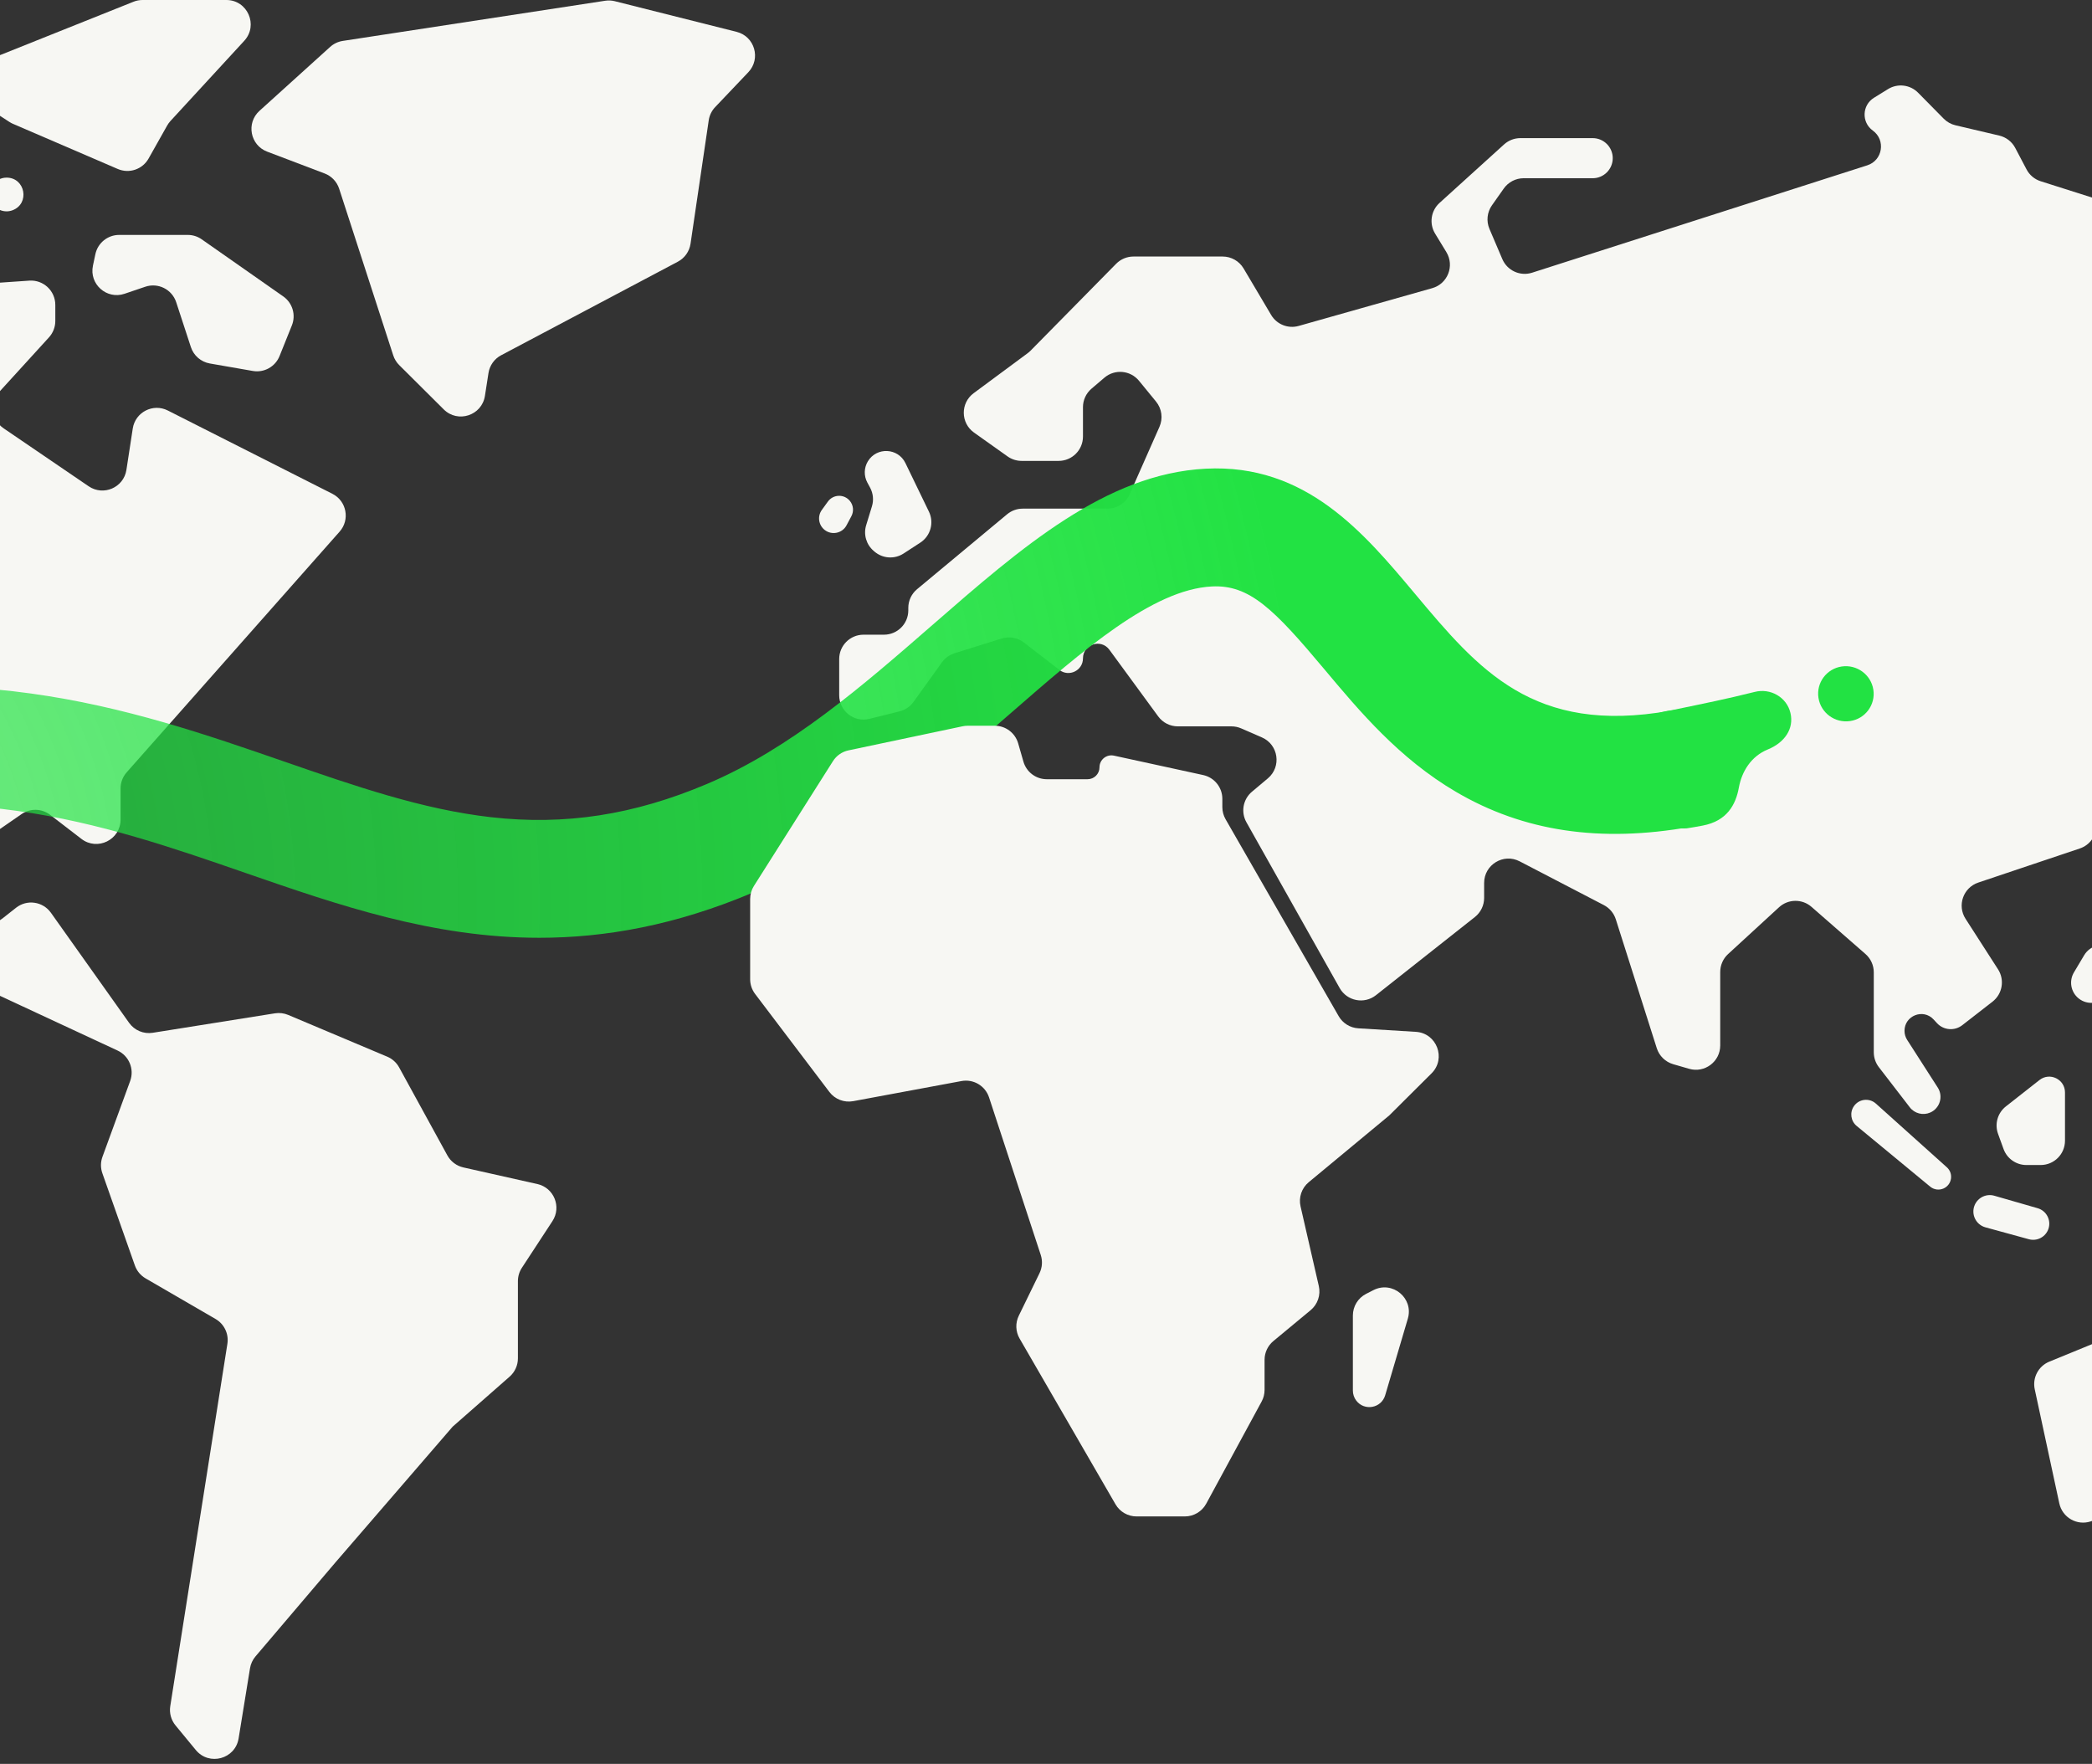 <svg width="408" height="344" viewBox="0 0 408 344" fill="none" xmlns="http://www.w3.org/2000/svg">
<rect x="0" y="0" width="408" height="344" fill="#333333" stroke="none"/>
<path d="M34.233 336.502L38.19 341.301C40.785 344.448 45.88 343.07 46.534 339.043L48.759 325.358C48.898 324.504 49.267 323.704 49.828 323.045L65.443 304.684L88.278 278.238L99.392 268.481C100.418 267.58 101.006 266.281 101.006 264.916V249.855C101.006 248.932 101.275 248.029 101.781 247.257L107.74 238.151C109.554 235.38 108.042 231.649 104.81 230.923L90.369 227.679C89.04 227.38 87.903 226.525 87.248 225.33L77.842 208.172C77.328 207.234 76.511 206.497 75.525 206.081L56.21 197.938C55.394 197.594 54.497 197.485 53.621 197.624L29.793 201.418C28.012 201.701 26.224 200.95 25.179 199.48L9.933 178.014C8.362 175.801 5.257 175.355 3.126 177.037L0.503 179.107C-1.771 180.901 -5.108 180.257 -6.551 177.745L-9.125 173.262C-10.354 171.122 -9.737 168.397 -7.706 166.995L4.198 158.776C5.893 157.606 8.152 157.663 9.785 158.92L15.878 163.604C18.999 166.003 23.515 163.779 23.515 159.843V153.767C23.515 152.609 23.939 151.491 24.706 150.623L66.237 103.681C68.297 101.353 67.599 97.707 64.826 96.303L32.725 80.058C29.845 78.6 26.381 80.382 25.892 83.572L24.656 91.637C24.127 95.087 20.179 96.804 17.294 94.838L0.704 83.532C-1.681 81.907 -2.075 78.548 -0.131 76.415L9.549 65.796C10.346 64.922 10.787 63.783 10.787 62.6V59.464C10.787 56.715 8.459 54.542 5.717 54.731L-37.133 57.682C-37.627 57.716 -38.123 57.672 -38.604 57.553L-68.278 50.172C-68.967 50 -69.685 49.986 -70.38 50.129L-90.282 54.226C-90.782 54.329 -91.295 54.35 -91.802 54.29L-125.534 50.263C-127.332 50.048 -129.096 50.875 -130.08 52.396L-144.745 75.059C-145.575 76.342 -145.736 77.945 -145.179 79.368L-139.431 94.037C-138.385 96.707 -135.228 97.846 -132.718 96.459L-105.454 81.388C-104.371 80.79 -103.097 80.638 -101.903 80.965L-83.689 85.965C-82.631 86.255 -81.706 86.903 -81.072 87.799L-63.969 111.964C-63.551 112.553 -63.274 113.23 -63.158 113.943L-59.409 137.007C-59.283 137.782 -58.966 138.514 -58.487 139.137L-25.858 181.592C-25.393 182.196 -24.79 182.68 -24.098 183.002L22.934 204.885C25.168 205.925 26.234 208.501 25.389 210.816L19.982 225.609C19.604 226.644 19.597 227.777 19.964 228.816L26.303 246.792C26.678 247.856 27.42 248.751 28.396 249.318L42.042 257.238C43.737 258.221 44.652 260.145 44.347 262.08L33.206 332.745C32.995 334.086 33.369 335.454 34.233 336.502Z" fill="#F7F7F3"/>
<path d="M26.035 0.339L-2.789 11.867C-6.363 13.297 -6.837 18.163 -3.607 20.255L1.841 23.784C2.064 23.928 2.299 24.054 2.544 24.159L22.965 32.953C25.194 33.912 27.786 33.037 28.976 30.923L32.603 24.481C32.782 24.162 32.998 23.865 33.246 23.596L47.637 7.958C50.436 4.917 48.279 0 44.146 0H27.797C27.194 0 26.595 0.115 26.035 0.339Z" fill="#F7F7F3"/>
<path d="M18.126 51.816L18.6 49.577C19.064 47.384 21 45.815 23.242 45.815H36.618C37.592 45.815 38.542 46.114 39.339 46.673L55.242 57.808C57.05 59.073 57.746 61.417 56.923 63.464L54.52 69.442C53.685 71.52 51.511 72.731 49.304 72.346L40.923 70.887C39.194 70.586 37.773 69.356 37.227 67.688L34.364 58.94C33.543 56.431 30.831 55.074 28.331 55.922L24.292 57.292C20.809 58.473 17.365 55.415 18.126 51.816Z" fill="#F7F7F3"/>
<path d="M63.317 33.833L52.101 29.572C48.787 28.313 47.974 23.996 50.603 21.618L64.386 9.151C65.076 8.527 65.933 8.12 66.851 7.979L118.029 0.145C118.654 0.05 119.291 0.08 119.904 0.234L143.665 6.213C147.187 7.099 148.449 11.451 145.946 14.083L139.478 20.887C138.804 21.596 138.365 22.496 138.223 23.464L134.674 47.535C134.454 49.029 133.535 50.33 132.201 51.036L97.736 69.284C96.412 69.985 95.498 71.27 95.268 72.749L94.575 77.208C93.98 81.039 89.289 82.578 86.54 79.843L77.861 71.207C77.327 70.675 76.927 70.024 76.694 69.308L66.145 36.804C65.701 35.436 64.661 34.344 63.317 33.833Z" fill="#F7F7F3"/>
<path d="M391.207 215.778L397.755 210.635C399.774 209.048 402.733 210.487 402.733 213.056V222.465C402.733 225.085 400.611 227.209 397.988 227.209H395.206C393.209 227.209 391.423 225.958 390.746 224.079L389.676 221.124C388.977 219.198 389.594 217.043 391.207 215.778Z" fill="#F7F7F3"/>
<path d="M186.144 127.405L195.371 124.52C196.851 124.057 198.464 124.347 199.691 125.296L206.614 130.655C208.488 132.104 211.21 130.769 211.21 128.4C211.21 125.644 214.732 124.492 216.36 126.716L225.885 139.719C226.779 140.939 228.201 141.66 229.713 141.66H240.17C240.822 141.66 241.466 141.794 242.064 142.054L246.112 143.817C249.343 145.223 249.968 149.536 247.269 151.801L244.172 154.401C242.424 155.869 241.968 158.372 243.087 160.362L261.272 192.693C262.701 195.234 266.062 195.897 268.349 194.09L287.646 178.843C288.785 177.943 289.449 176.571 289.449 175.12V172.194C289.449 168.635 293.223 166.343 296.381 167.985L312.793 176.514C313.906 177.093 314.743 178.089 315.127 179.286L323.119 204.427C323.602 205.937 324.806 207.107 326.324 207.547L329.434 208.445C332.466 209.321 335.494 207.044 335.494 203.886V189.559C335.494 188.231 336.051 186.963 337.03 186.064L346.963 176.94C348.745 175.304 351.475 175.27 353.295 176.862L363.82 186.057C364.851 186.958 365.442 188.26 365.442 189.63V205.227C365.442 206.275 365.791 207.293 366.43 208.123L372.464 215.952C373.396 217.166 375.039 217.588 376.445 216.977C378.33 216.155 379.033 213.839 377.92 212.107L371.951 202.808C371.614 202.281 371.433 201.668 371.433 201.042C371.433 198.067 375.082 196.637 377.105 198.822L377.765 199.539C379.055 200.932 381.194 201.107 382.691 199.943L388.596 195.352C390.537 193.845 391.003 191.106 389.674 189.04L383.338 179.189C381.664 176.589 382.889 173.11 385.818 172.125L405.634 165.468C407.566 164.819 408.869 163.008 408.869 160.97V138.955C408.869 136.335 410.991 134.211 413.613 134.211H420.424C421.196 134.211 421.951 134.024 422.632 133.666L440.089 124.49C440.964 124.029 441.676 123.306 442.12 122.421L449.323 108.087C450.531 105.682 449.483 102.756 447.02 101.668C444.199 100.419 443.319 96.838 445.247 94.426L450.121 88.319C451.019 87.191 452.386 86.534 453.827 86.534H460.172C461.133 86.534 462.078 86.24 462.872 85.691L468.147 82.037C469.467 81.125 471.158 80.94 472.641 81.546L477.714 83.616C480.988 84.953 481.704 89.275 479.029 91.593L474.867 95.204C472.529 97.231 472.728 100.914 475.264 102.682L477.157 104.002C479.474 105.614 482.674 104.863 484.033 102.389L492.431 87.066C492.625 86.713 492.862 86.386 493.138 86.093L496.934 82.065C497.831 81.114 499.078 80.575 500.385 80.575H509.042C509.878 80.575 510.698 80.354 511.418 79.936L529.806 69.293C530.526 68.876 531.346 68.655 532.183 68.655H541.224C543.587 68.655 545.507 66.737 545.507 64.372C545.507 62.006 543.587 60.088 541.224 60.088H538.881C538.071 60.088 537.273 59.88 536.565 59.484L520.757 50.636C520.049 50.24 519.251 50.031 518.44 50.031H485.637C485.124 50.031 484.611 49.948 484.123 49.783L462.673 42.554C462 42.327 461.284 42.255 460.581 42.341L432.355 45.808C431.678 45.892 430.992 45.828 430.34 45.621L397.995 35.349C396.808 34.972 395.812 34.141 395.234 33.037L393.03 28.852C392.392 27.636 391.253 26.758 389.916 26.443L381.375 24.434C380.504 24.23 379.71 23.783 379.081 23.147L374.086 18.083C372.533 16.508 370.1 16.215 368.215 17.378L365.476 19.07C363.143 20.511 363.022 23.859 365.248 25.462C367.81 27.307 367.18 31.281 364.174 32.243L298.805 53.183C296.476 53.93 293.957 52.778 292.995 50.525L290.485 44.64C289.842 43.129 290.023 41.392 290.968 40.049L293.275 36.775C294.164 35.512 295.609 34.76 297.153 34.76H310.619C312.78 34.76 314.531 33.009 314.531 30.849C314.531 28.689 312.78 26.938 310.619 26.938H296.519C295.341 26.938 294.207 27.376 293.336 28.168L280.75 39.575C279.064 41.104 278.701 43.615 279.885 45.559L282.083 49.167C283.715 51.848 282.342 55.347 279.322 56.201L253.28 63.565C251.21 64.15 249.004 63.27 247.907 61.419L242.537 52.357C241.682 50.916 240.131 50.031 238.455 50.031H221.058C219.787 50.031 218.569 50.541 217.677 51.447L200.988 68.392C200.815 68.567 200.628 68.729 200.43 68.876L189.887 76.683C187.294 78.603 187.332 82.494 189.962 84.363L196.499 89.009C197.302 89.58 198.263 89.886 199.247 89.886H206.465C209.086 89.886 211.21 87.762 211.21 85.142V79.412C211.21 78.022 211.819 76.703 212.876 75.802L215.388 73.659C217.41 71.934 220.454 72.206 222.138 74.263L225.459 78.317C226.592 79.702 226.851 81.606 226.127 83.242L220.321 96.372C219.561 98.09 217.86 99.198 215.981 99.198H199.449C198.34 99.198 197.267 99.587 196.414 100.296L178.853 114.909C177.77 115.811 177.144 117.147 177.144 118.556V119.037C177.144 121.657 175.02 123.781 172.399 123.781H168.412C165.791 123.781 163.667 125.906 163.667 128.526V135.591C163.667 138.675 166.564 140.939 169.557 140.195L175.451 138.729C176.544 138.457 177.504 137.806 178.161 136.891L183.706 129.167C184.306 128.331 185.162 127.713 186.144 127.405Z" fill="#F7F7F3"/>
<path d="M450.483 257.011L450.608 256.549C451.078 254.84 452.631 253.655 454.403 253.655C455.792 253.655 457.078 254.387 457.785 255.581L460.904 260.829C461.3 261.499 461.857 262.061 462.525 262.464L468.474 266.068C469.53 266.707 470.294 267.731 470.604 268.923L474.253 282.843C474.486 283.727 474.46 284.66 474.171 285.529L468.944 301.422C468.305 303.368 466.489 304.684 464.436 304.684H453.023C451.971 304.684 450.948 304.335 450.12 303.692L433.173 290.58C431.931 289.616 430.292 289.333 428.795 289.823L407.742 296.714C405.063 297.589 402.221 295.956 401.625 293.203L396.833 270.947C396.35 268.7 397.545 266.43 399.671 265.558L408.397 261.984C408.613 261.895 408.824 261.788 409.031 261.667L430.063 249.111C430.797 248.672 431.638 248.44 432.496 248.44H436.55C439.169 248.44 441.295 250.565 441.295 253.185V255.627C441.295 257.579 442.499 259.327 444.327 260.019L444.465 260.071C446.98 261.025 449.771 259.606 450.483 257.011Z" fill="#F7F7F3"/>
<path d="M404.476 189.645L406.473 186.289C407.686 184.258 410.373 183.698 412.292 185.078C414.061 186.348 414.501 188.79 413.289 190.598L411.115 193.842C409.834 195.76 407.177 196.162 405.382 194.71C403.864 193.482 403.476 191.323 404.476 189.645Z" fill="#F7F7F3"/>
<path d="M270.152 272.114L274.567 257.177C275.749 253.179 271.571 249.71 267.859 251.607L266.435 252.334C264.848 253.145 263.85 254.777 263.85 256.559V271.202C263.85 271.901 264.077 272.581 264.497 273.139C266.088 275.248 269.403 274.648 270.152 272.114Z" fill="#F7F7F3"/>
<path d="M179.485 105.829L176.226 107.948C174.465 109.094 172.159 108.945 170.56 107.581L170.384 107.431C168.946 106.205 168.373 104.241 168.926 102.434L170.055 98.743C170.427 97.528 170.295 96.215 169.691 95.097L169.159 94.115C168.451 92.807 168.493 91.221 169.269 89.952C170.992 87.137 175.147 87.341 176.584 90.312L181.168 99.785C182.209 101.936 181.488 104.526 179.485 105.829Z" fill="#F7F7F3"/>
<path d="M165.099 102.449L166.044 100.673C166.558 99.708 166.44 98.528 165.746 97.684C164.621 96.317 162.508 96.38 161.468 97.813L160.286 99.442C159.379 100.69 159.634 102.434 160.859 103.371C162.254 104.439 164.274 104 165.099 102.449Z" fill="#F7F7F3"/>
<path d="M379.695 227.655L365.849 215.227C364.559 214.073 362.554 214.307 361.57 215.725C360.716 216.952 360.945 218.63 362.096 219.582L376.447 231.429C377.185 232.037 378.202 232.17 379.074 231.772C380.7 231.024 381.028 228.852 379.695 227.655Z" fill="#F7F7F3"/>
<path d="M395.694 241.683L387.223 239.364C385.338 238.848 384.35 236.777 385.135 234.987C385.782 233.52 387.413 232.756 388.953 233.2L397.394 235.631C399.093 236.12 400.055 237.909 399.525 239.593C399.016 241.205 397.325 242.129 395.694 241.683Z" fill="#F7F7F3"/>
<path d="M1.284 34.641C4.945 34.641 5.867 39.721 2.44 41.008C0.818 41.617 -0.998 40.863 -1.712 39.284C-2.696 37.108 -1.105 34.641 1.284 34.641Z" fill="#F7F7F3"/>
<path fill-rule="evenodd" clip-rule="evenodd" d="M325.864 138.541C332.727 137.124 336.515 136.361 342.184 134.95C345.258 134.146 348.464 135.949 349.187 139.044C349.921 142.132 348.044 144.825 344.789 146.155C341.509 147.493 339.702 150.454 339.127 153.601C338.522 156.958 336.795 160.121 332.068 161.012C331.054 161.221 330.005 161.373 328.97 161.549C328.97 161.549 316.233 162.659 315.343 150.589C314.537 139.673 325.864 138.541 325.864 138.541Z" fill="#22E243"/>
<path fill-rule="evenodd" clip-rule="evenodd" d="M365.359 134.515C365.81 137.454 363.779 140.19 360.821 140.626C357.864 141.062 355.101 139.033 354.651 136.094C354.2 133.155 356.231 130.419 359.188 129.983C362.146 129.547 364.908 131.576 365.359 134.515Z" fill="#22E243"/>
<path d="M105.182 182.891C84.392 182.892 65.972 176.513 47.929 170.265C19.738 160.503 -9.412 150.409 -51.765 162.211C-57.881 163.915 -64.225 160.338 -65.93 154.22C-67.634 148.102 -64.057 141.76 -57.939 140.055C-8.67 126.326 25.397 138.123 55.455 148.531C69.317 153.332 82.411 157.866 95.784 159.377C110.199 161.006 123.579 158.944 137.891 152.887C154.182 145.993 168.268 133.721 181.891 121.854C199.267 106.715 215.681 92.416 235.131 91.406C254.679 90.39 265.984 103.891 275.962 115.803C288.345 130.586 299.038 143.352 325.663 138.618C331.92 137.507 337.887 141.673 338.999 147.926C340.111 154.179 335.944 160.15 329.691 161.262C312.073 164.396 297.109 162.159 283.945 154.423C272.847 147.901 265.135 138.694 258.33 130.572C248.439 118.763 243.677 113.99 236.324 114.375C224.802 114.973 211.297 126.739 196.998 139.195C182.714 151.639 166.524 165.744 146.855 174.068C131.751 180.46 118.014 182.891 105.182 182.891Z" fill="url(#paint0_radial_15592_1587)"/>
<path d="M261.077 198.174L239.022 159.771C238.609 159.052 238.392 158.237 238.392 157.408V155.792C238.392 153.561 236.837 151.631 234.656 151.156L217.255 147.369C215.804 147.053 214.433 148.158 214.433 149.643C214.433 150.928 213.391 151.969 212.106 151.969H204.156C202.04 151.969 200.18 150.568 199.596 148.534L198.573 144.975C197.989 142.941 196.129 141.54 194.013 141.54H188.723C188.394 141.54 188.066 141.574 187.744 141.642L165.479 146.341C164.227 146.606 163.135 147.364 162.45 148.445L147.037 172.783C146.556 173.542 146.301 174.422 146.301 175.321V190.974C146.301 192.009 146.639 193.016 147.264 193.84L161.752 212.956C162.836 214.387 164.635 215.083 166.4 214.755L187.517 210.833C189.853 210.399 192.151 211.761 192.892 214.018L202.977 244.75C203.362 245.922 203.274 247.198 202.734 248.307L198.693 256.6C198.002 258.019 198.061 259.689 198.852 261.055L217.555 293.376C218.403 294.842 219.968 295.744 221.661 295.744H231.075C232.815 295.744 234.416 294.792 235.246 293.262L246.053 273.337C246.43 272.642 246.627 271.865 246.627 271.075V265.196C246.627 263.784 247.256 262.445 248.344 261.544L255.609 255.52C256.988 254.376 257.605 252.554 257.205 250.807L253.644 235.272C253.244 233.525 253.861 231.702 255.24 230.559L270.96 217.525L279.192 209.334C282.094 206.446 280.222 201.485 276.135 201.235L264.901 200.547C263.309 200.45 261.872 199.558 261.077 198.174Z" fill="#F7F7F3"/>
<defs>
<radialGradient id="paint0_radial_15592_1587" cx="0" cy="0" r="1" gradientUnits="userSpaceOnUse" gradientTransform="translate(-71.031 176.742) scale(328.311 328.311)">
<stop stop-color="#22E243" stop-opacity="0.6"/>
<stop offset="1" stop-color="#22E243"/>
</radialGradient>
</defs>
</svg>

